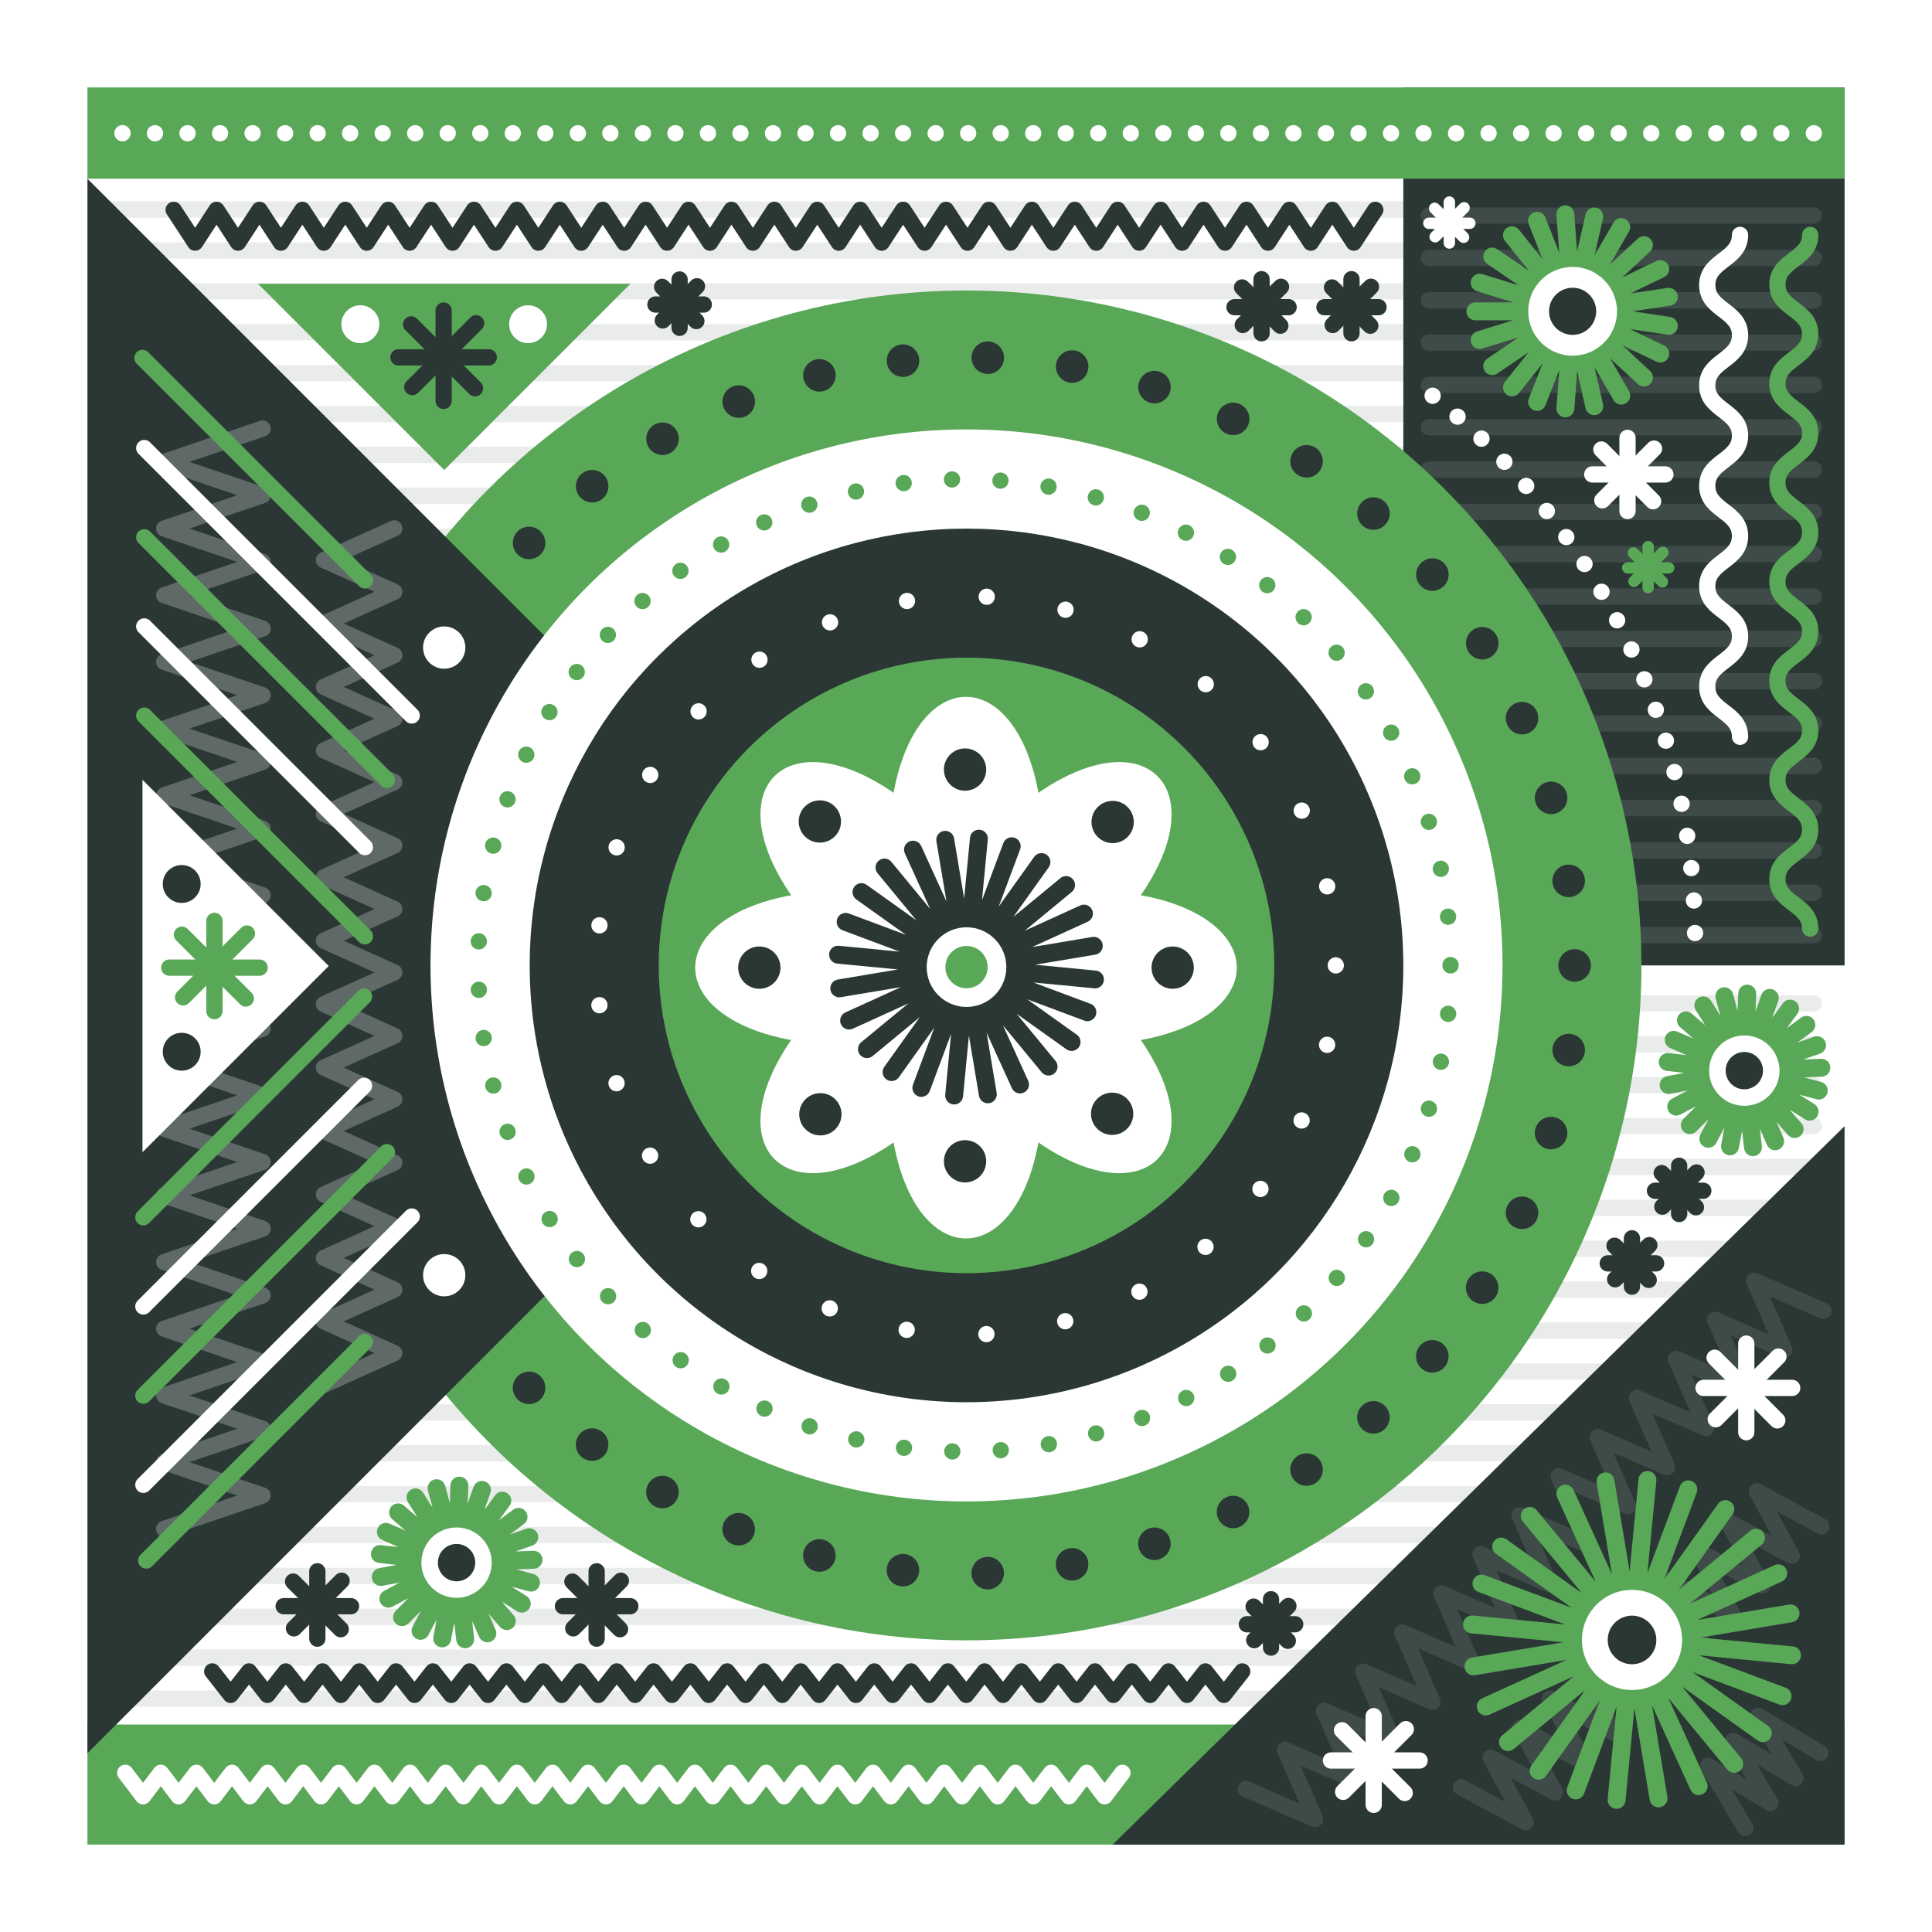 <?xml version="1.0" encoding="UTF-8"?>
<svg id="b" data-name="Layer 2" xmlns="http://www.w3.org/2000/svg" viewBox="0 0 1187.97 1187.97">
  <defs>
    <style>
      .d, .e, .f, .g, .h, .i, .j, .k, .l, .m {
        fill: none;
        stroke-linecap: round;
        stroke-linejoin: round;
      }

      .d, .e, .f, .i, .j, .l, .m {
        stroke-width: 10px;
      }

      .d, .g, .m {
        stroke: #59a857;
      }

      .e {
        stroke-dasharray: 0 49.2;
      }

      .e, .f, .j, .k, .l {
        stroke: #fff;
      }

      .f, .n {
        opacity: .1;
      }

      .g, .k {
        stroke-width: 7px;
      }

      .h {
        stroke-dasharray: 0 52.21;
        stroke-width: 20px;
      }

      .h, .i {
        stroke: #2a3734;
      }

      .o {
        fill: #fff;
      }

      .j {
        stroke-dasharray: 0 20;
      }

      .p {
        opacity: .25;
      }

      .q {
        fill: #59a857;
      }

      .r {
        fill: #2a3734;
      }

      .m {
        stroke-dasharray: 0 29.81;
      }
    </style>
  </defs>
  <g id="c" data-name="Layer 1">
    <g>
      <rect class="o" width="1187.97" height="1187.97"/>
      <g>
        <g class="n">
          <line class="i" x1="1115.31" y1="617" x2="64.47" y2="617"/>
          <line class="i" x1="1115.31" y1="642.14" x2="64.47" y2="642.14"/>
          <line class="i" x1="1115.31" y1="667.29" x2="64.47" y2="667.29"/>
          <line class="i" x1="1115.31" y1="692.43" x2="64.47" y2="692.43"/>
          <line class="i" x1="1115.31" y1="717.57" x2="64.47" y2="717.57"/>
          <line class="i" x1="1115.31" y1="742.72" x2="64.47" y2="742.72"/>
          <line class="i" x1="1115.31" y1="767.86" x2="64.47" y2="767.86"/>
          <line class="i" x1="1115.31" y1="793.01" x2="64.47" y2="793.01"/>
          <line class="i" x1="1115.31" y1="818.15" x2="64.47" y2="818.15"/>
          <line class="i" x1="1115.31" y1="843.29" x2="64.47" y2="843.29"/>
          <line class="i" x1="1115.31" y1="868.44" x2="64.47" y2="868.44"/>
          <line class="i" x1="1115.31" y1="893.58" x2="64.47" y2="893.58"/>
          <line class="i" x1="1115.31" y1="918.73" x2="64.47" y2="918.73"/>
          <line class="i" x1="1115.31" y1="943.87" x2="64.47" y2="943.87"/>
          <line class="i" x1="1115.31" y1="969.01" x2="64.47" y2="969.01"/>
          <line class="i" x1="1115.31" y1="994.16" x2="64.47" y2="994.16"/>
          <line class="i" x1="1115.31" y1="1019.3" x2="64.47" y2="1019.3"/>
          <line class="i" x1="1115.31" y1="1044.45" x2="64.47" y2="1044.45"/>
        </g>
        <g class="n">
          <line class="i" x1="1115.31" y1="78.58" x2="64.47" y2="78.58"/>
          <line class="i" x1="1115.31" y1="103.73" x2="64.47" y2="103.73"/>
          <line class="i" x1="1115.31" y1="128.87" x2="64.47" y2="128.87"/>
          <line class="i" x1="1115.31" y1="154.01" x2="64.47" y2="154.01"/>
          <line class="i" x1="1115.31" y1="179.16" x2="64.47" y2="179.16"/>
          <line class="i" x1="1115.31" y1="204.3" x2="64.47" y2="204.3"/>
          <line class="i" x1="1115.31" y1="229.45" x2="64.47" y2="229.45"/>
          <line class="i" x1="1115.31" y1="254.59" x2="64.47" y2="254.59"/>
          <line class="i" x1="1115.31" y1="279.73" x2="64.47" y2="279.73"/>
          <line class="i" x1="1115.31" y1="304.88" x2="64.47" y2="304.88"/>
          <line class="i" x1="1115.31" y1="330.02" x2="64.47" y2="330.02"/>
          <line class="i" x1="1115.31" y1="355.17" x2="64.47" y2="355.17"/>
          <line class="i" x1="1115.31" y1="380.31" x2="64.47" y2="380.31"/>
          <line class="i" x1="1115.31" y1="405.45" x2="64.47" y2="405.45"/>
          <line class="i" x1="1115.31" y1="430.6" x2="64.47" y2="430.6"/>
          <line class="i" x1="1115.31" y1="455.74" x2="64.47" y2="455.74"/>
          <line class="i" x1="1115.31" y1="480.89" x2="64.47" y2="480.89"/>
          <line class="i" x1="1115.31" y1="506.03" x2="64.47" y2="506.03"/>
        </g>
        <rect class="r" x="728.62" y="188.03" width="539.87" height="271.32" transform="translate(1322.25 -674.86) rotate(90)"/>
        <g>
          <line class="f" x1="1115.31" y1="132.58" x2="878.6" y2="132.58"/>
          <line class="f" x1="1115.31" y1="158.61" x2="878.6" y2="158.61"/>
          <line class="f" x1="1115.31" y1="184.63" x2="878.6" y2="184.63"/>
          <line class="f" x1="1115.31" y1="210.66" x2="878.6" y2="210.66"/>
          <line class="f" x1="1115.31" y1="236.68" x2="878.6" y2="236.68"/>
          <line class="f" x1="1115.31" y1="262.71" x2="878.6" y2="262.71"/>
          <line class="f" x1="1115.31" y1="288.73" x2="878.6" y2="288.73"/>
          <line class="f" x1="1115.31" y1="314.76" x2="878.6" y2="314.76"/>
          <line class="f" x1="1115.31" y1="340.78" x2="878.6" y2="340.78"/>
          <line class="f" x1="1115.31" y1="366.81" x2="878.6" y2="366.81"/>
          <line class="f" x1="1115.31" y1="392.83" x2="878.6" y2="392.83"/>
          <line class="f" x1="1115.31" y1="418.85" x2="878.6" y2="418.85"/>
          <line class="f" x1="1115.31" y1="444.88" x2="878.6" y2="444.88"/>
          <line class="f" x1="1115.31" y1="470.9" x2="878.6" y2="470.9"/>
          <line class="f" x1="1115.31" y1="496.93" x2="878.6" y2="496.93"/>
          <line class="f" x1="1115.31" y1="522.95" x2="878.6" y2="522.95"/>
          <line class="f" x1="1115.31" y1="548.98" x2="878.6" y2="548.98"/>
          <line class="f" x1="1115.31" y1="575" x2="878.6" y2="575"/>
        </g>
        <rect class="q" x="565.92" y="-458.4" width="56.13" height="1080.45" transform="translate(675.81 -512.16) rotate(90)"/>
        <rect class="q" x="557.08" y="557.08" width="73.82" height="1080.45" transform="translate(1691.29 503.32) rotate(90)"/>
        <circle class="q" cx="594.3" cy="593.63" r="415"/>
        <circle class="h" cx="594.3" cy="593.63" r="373.92"/>
        <polygon class="r" points="53.76 1078.08 53.76 109.89 537.86 593.99 53.76 1078.08"/>
        <g class="p">
          <polyline class="l" points="161.45 263.51 100.97 284.01 161.45 304.51 100.97 325 161.45 345.5 100.97 366 161.45 386.5 100.97 407 161.45 427.5 100.97 448 161.45 468.5 100.97 489 161.45 509.5 100.97 530 161.45 550.5 100.97 571 161.45 591.5 100.97 612.01 161.45 632.51 100.97 653.01 161.45 673.51 100.97 694.02 161.45 714.51 100.97 735.02 161.45 755.52 100.97 776.02 161.45 796.52 100.97 817.03 161.45 837.53 100.97 858.04 161.45 878.54 100.97 899.05 161.45 919.56 100.97 940.07"/>
        </g>
        <g class="p">
          <polyline class="l" points="242.42 324.9 199.22 344.4 242.42 363.9 199.22 383.4 242.42 402.9 199.22 422.4 242.42 441.91 199.22 461.41 242.42 480.91 199.22 500.42 242.42 519.92 199.22 539.42 242.42 558.93 199.22 578.43 242.42 597.94 199.22 617.44 242.42 636.94 199.22 656.45 242.42 675.95 199.22 695.45 242.42 714.96 199.22 734.46 242.42 753.97 199.22 773.48 242.42 792.99 199.22 812.5 242.42 832.01 199.22 851.52"/>
        </g>
        <polyline class="i" points="106.78 129.03 119.97 149.19 133.16 129.03 146.35 149.19 159.54 129.03 172.73 149.19 185.92 129.03 199.11 149.19 212.3 129.03 225.49 149.19 238.68 129.03 251.87 149.19 265.06 129.03 278.26 149.19 291.45 129.03 304.64 149.19 317.83 129.03 331.02 149.19 344.22 129.03 357.41 149.19 370.6 129.03 383.79 149.19 396.99 129.03 410.18 149.19 423.37 129.03 436.57 149.19 449.76 129.03 462.96 149.19 476.15 129.03 489.34 149.19 502.54 129.03 515.73 149.19 528.93 129.03 542.12 149.19 555.32 129.03 568.51 149.19 581.71 129.03 594.9 149.19 608.1 129.03 621.29 149.19 634.49 129.03 647.68 149.19 660.87 129.03 674.07 149.19 687.26 129.03 700.46 149.19 713.66 129.03 726.85 149.19 740.05 129.03 753.25 149.19 766.45 129.03 779.64 149.19 792.84 129.03 806.04 149.19 819.24 129.03 832.44 149.19 845.65 129.03"/>
        <polyline class="i" points="130.51 1027.75 141.81 1042.15 153.11 1027.75 164.42 1042.15 175.72 1027.75 187.03 1042.15 198.34 1027.75 209.64 1042.15 220.95 1027.75 232.26 1042.15 243.56 1027.75 254.87 1042.15 266.17 1027.75 277.48 1042.15 288.79 1027.75 300.1 1042.15 311.4 1027.75 322.71 1042.15 334.02 1027.75 345.33 1042.15 356.64 1027.75 367.94 1042.15 379.25 1027.75 390.56 1042.15 401.87 1027.75 413.18 1042.15 424.49 1027.75 435.8 1042.15 447.1 1027.75 458.42 1042.15 469.72 1027.75 481.03 1042.15 492.34 1027.75 503.65 1042.15 514.96 1027.75 526.27 1042.15 537.58 1027.75 548.89 1042.15 560.2 1027.75 571.51 1042.15 582.82 1027.75 594.12 1042.15 605.43 1027.75 616.75 1042.15 628.06 1027.75 639.37 1042.15 650.68 1027.75 661.99 1042.15 673.3 1027.75 684.62 1042.15 695.93 1027.75 707.24 1042.15 718.55 1027.75 729.87 1042.15 741.18 1027.75 752.5 1042.15 763.82 1027.75"/>
        <polyline class="l" points="77 1090.1 87.95 1104.5 98.89 1090.1 109.83 1104.5 120.78 1090.1 131.73 1104.5 142.68 1090.1 153.62 1104.5 164.57 1090.1 175.52 1104.5 186.46 1090.1 197.41 1104.5 208.35 1090.1 219.3 1104.5 230.25 1090.1 241.2 1104.5 252.14 1090.1 263.09 1104.5 274.04 1090.1 284.99 1104.5 295.94 1090.1 306.88 1104.5 317.83 1090.1 328.78 1104.5 339.73 1090.1 350.68 1104.5 361.63 1090.1 372.58 1104.5 383.53 1090.1 394.48 1104.5 405.43 1090.1 416.38 1104.5 427.33 1090.1 438.28 1104.5 449.23 1090.1 460.18 1104.5 471.13 1090.1 482.07 1104.5 493.02 1090.1 503.97 1104.5 514.92 1090.1 525.87 1104.5 536.82 1090.1 547.77 1104.5 558.72 1090.1 569.67 1104.5 580.62 1090.1 591.57 1104.5 602.53 1090.1 613.48 1104.5 624.43 1090.1 635.38 1104.5 646.33 1090.1 657.29 1104.5 668.24 1090.1 679.2 1104.5 690.16 1090.1"/>
        <circle class="o" cx="594.3" cy="593.63" r="329.59"/>
        <polygon class="q" points="273.14 289.01 158.63 174.49 387.66 174.49 273.14 289.01"/>
        <circle class="r" cx="594.3" cy="593.63" r="268.59"/>
        <circle class="m" cx="592.99" cy="593.63" r="298.93"/>
        <line class="d" x1="224.39" y1="825.09" x2="89.92" y2="959.56"/>
        <line class="d" x1="87.6" y1="220.07" x2="224.39" y2="356.86"/>
        <circle class="o" cx="273.14" cy="398.19" r="13"/>
        <circle class="o" cx="273.14" cy="784.11" r="13"/>
        <g>
          <g>
            <line class="i" x1="272.79" y1="190.97" x2="272.79" y2="246.5"/>
            <line class="i" x1="245.02" y1="219.74" x2="300.55" y2="219.74"/>
          </g>
          <g>
            <line class="i" x1="292.77" y1="198.75" x2="253.51" y2="238.02"/>
            <line class="i" x1="252.8" y1="199.46" x2="292.07" y2="238.73"/>
          </g>
        </g>
        <line class="l" x1="253.17" y1="439.96" x2="88.7" y2="275.5"/>
        <line class="d" x1="237.91" y1="479.55" x2="88.7" y2="330.35"/>
        <line class="l" x1="224.39" y1="520.88" x2="88.7" y2="385.19"/>
        <line class="d" x1="224.39" y1="575.73" x2="88.7" y2="440.04"/>
        <line class="l" x1="253.17" y1="748.01" x2="88.15" y2="913.02"/>
        <line class="d" x1="237.91" y1="708.42" x2="88.15" y2="858.18"/>
        <line class="l" x1="223.84" y1="667.64" x2="88.15" y2="803.33"/>
        <line class="d" x1="223.84" y1="612.79" x2="88.15" y2="748.49"/>
        <polygon class="o" points="202.12 593.99 87.6 708.5 87.6 479.47 202.12 593.99"/>
        <g>
          <g>
            <line class="d" x1="131.86" y1="566.22" x2="131.86" y2="621.75"/>
            <line class="d" x1="104.09" y1="594.99" x2="159.63" y2="594.99"/>
          </g>
          <g>
            <line class="d" x1="151.85" y1="574" x2="112.58" y2="613.27"/>
            <line class="d" x1="111.87" y1="574.71" x2="151.14" y2="613.97"/>
          </g>
        </g>
        <circle class="q" cx="594.3" cy="593.63" r="189.25"/>
        <circle class="e" cx="594.3" cy="593.63" r="227.06"/>
        <g>
          <path class="o" d="M660.07,594.99c122,103.88,37.79,188.09-66.08,66.08-103.88,122-188.09,37.79-66.08-66.08-122-103.88-37.79-188.09,66.08-66.08,103.88-122,188.09-37.79,66.08,66.08Z"/>
          <path class="o" d="M640.72,641.72c12.82,159.72-106.27,159.72-93.46,0-159.72,12.82-159.72-106.27,0-93.46-12.82-159.72,106.27-159.72,93.46,0,159.72-12.82,159.72,106.27,0,93.46Z"/>
        </g>
        <g>
          <path class="r" d="M673.29,607.79c2.8,0,5.2-2.13,5.48-4.98.29-3.03-1.93-5.72-4.95-6.01l-37.35-3.6,37.01-6.19c3-.5,5.02-3.34,4.52-6.34-.5-3-3.33-5.02-6.34-4.52l-37,6.19,34.14-15.56c2.77-1.26,3.99-4.53,2.73-7.3-1.26-2.77-4.53-3.99-7.3-2.73l-34.14,15.56,28.95-23.86c2.35-1.94,2.68-5.41.75-7.75-1.94-2.35-5.4-2.68-7.75-.75l-28.95,23.86,21.79-30.54c1.77-2.48,1.19-5.92-1.29-7.68-2.48-1.77-5.92-1.19-7.68,1.28l-21.79,30.54,13.14-35.14c1.06-2.85-.38-6.02-3.23-7.09-2.85-1.06-6.02.38-7.09,3.23l-13.14,35.14,3.6-37.35c.29-3.03-1.93-5.72-4.95-6.01-3.03-.29-5.72,1.93-6.01,4.95l-3.6,37.35-6.19-37.01c-.5-3-3.33-5.02-6.34-4.52-3,.5-5.02,3.34-4.52,6.34l6.19,37-15.56-34.14c-1.26-2.77-4.53-3.99-7.3-2.73-2.77,1.26-3.99,4.53-2.73,7.3l15.56,34.14-23.86-28.95c-1.94-2.35-5.41-2.68-7.75-.75-2.35,1.94-2.68,5.41-.75,7.75l23.87,28.95-30.55-21.79c-2.48-1.77-5.92-1.19-7.68,1.28-1.77,2.48-1.19,5.92,1.29,7.68l30.55,21.79-35.15-13.14c-2.85-1.06-6.02.38-7.09,3.23-1.06,2.85.38,6.02,3.23,7.09l35.14,13.14-37.35-3.6c-3.05-.29-5.72,1.93-6.01,4.95-.29,3.03,1.93,5.72,4.95,6.01l37.35,3.6-37,6.19c-3,.5-5.02,3.34-4.52,6.34.45,2.69,2.78,4.6,5.43,4.6.3,0,.61-.03.92-.08l37-6.19-34.14,15.56c-2.77,1.26-3.99,4.53-2.73,7.3.92,2.03,2.92,3.22,5.01,3.22.76,0,1.54-.16,2.28-.5l34.14-15.56-28.95,23.86c-2.35,1.94-2.68,5.41-.75,7.75,1.09,1.32,2.66,2,4.25,2,1.23,0,2.47-.41,3.5-1.26l28.95-23.87-21.79,30.55c-1.77,2.48-1.19,5.92,1.29,7.68.97.69,2.09,1.02,3.19,1.02,1.72,0,3.41-.8,4.49-2.31l21.79-30.54-13.14,35.14c-1.06,2.85.38,6.02,3.23,7.09.64.24,1.29.35,1.93.35,2.23,0,4.33-1.37,5.16-3.58l13.14-35.14-3.6,37.35c-.29,3.03,1.93,5.72,4.95,6.01.18.02.36.03.53.03,2.8,0,5.2-2.13,5.48-4.98l3.6-37.35,6.19,37.01c.45,2.69,2.78,4.6,5.43,4.6.3,0,.61-.03.92-.08,3-.5,5.02-3.34,4.52-6.34l-6.19-37,15.56,34.14c.92,2.03,2.92,3.22,5.01,3.22.76,0,1.54-.16,2.28-.5,2.77-1.26,3.99-4.53,2.73-7.3l-15.56-34.14,23.86,28.95c1.09,1.32,2.66,2,4.25,2,1.23,0,2.47-.41,3.5-1.26,2.35-1.94,2.68-5.41.75-7.75l-23.87-28.95,30.55,21.79c.97.69,2.09,1.02,3.19,1.02,1.72,0,3.41-.8,4.49-2.31,1.77-2.48,1.19-5.92-1.29-7.68l-30.55-21.79,35.15,13.14c.64.24,1.29.35,1.93.35,2.23,0,4.33-1.37,5.16-3.58,1.06-2.85-.38-6.02-3.23-7.09l-35.14-13.14,37.35,3.6c.18.02.36.03.53.03ZM594.38,594.84s-.01,0-.02.01c0,0-.02,0-.02,0,0,0-.02,0-.03,0,0,0-.02,0-.02,0,0,0-.02,0-.03,0,0,0-.01,0-.02-.01,0,0-.01,0-.02,0,0,0-.01-.01-.02-.02,0,0-.02,0-.02-.01,0,0,0-.01-.01-.02,0,0-.01-.01-.02-.02,0,0,0-.01,0-.02,0,0,0-.01-.01-.02,0,0,0-.02,0-.03,0,0,0-.02,0-.03,0,0,0-.01,0-.02,0,0,0-.02,0-.02,0,0,0-.02.01-.02,0,0,0-.01,0-.02,0,0,.01-.01.02-.02,0,0,0-.01.01-.02,0,0,.01,0,.02-.01,0,0,0-.01.02-.02,0,0,.02,0,.02,0,0,0,.01,0,.02-.01,0,0,.02,0,.03,0,0,0,.02,0,.03,0,0,0,.01,0,.02,0,0,0,.02,0,.03,0,0,0,.01,0,.02,0,0,0,.02,0,.02,0,0,0,.01.01.02.02,0,0,.02,0,.02.01,0,0,0,.01.01.02,0,0,.01.01.02.02,0,0,0,.01,0,.02,0,0,0,.01.01.02,0,0,0,.02,0,.02,0,0,0,.02,0,.03,0,0,0,.01,0,.02,0,0,0,.02,0,.02,0,0,0,.01-.01.02s0,.02,0,.02c0,0-.01.01-.02.02,0,0,0,.01-.01.02,0,0-.02,0-.02.02,0,0-.01.01-.02.02,0,0-.01,0-.02,0Z"/>
          <circle class="o" cx="594.3" cy="594.67" r="24.49"/>
          <circle class="q" cx="594.3" cy="594.67" r="13"/>
        </g>
        <circle class="r" cx="593.41" cy="473.2" r="13"/>
        <circle class="r" cx="593.41" cy="714.07" r="13"/>
        <circle class="r" cx="466.9" cy="594.99" r="13"/>
        <circle class="r" cx="721.07" cy="594.99" r="13"/>
        <circle class="r" cx="504.44" cy="685.16" r="13"/>
        <circle class="r" cx="684.16" cy="505.44" r="13"/>
        <circle class="r" cx="683.85" cy="684.85" r="13"/>
        <circle class="r" cx="504.12" cy="505.12" r="13"/>
        <g>
          <g>
            <line class="l" x1="1017.04" y1="275.83" x2="985.24" y2="307.63"/>
            <line class="l" x1="984.67" y1="276.41" x2="1016.47" y2="308.21"/>
          </g>
          <g>
            <line class="l" x1="1024.04" y1="291.73" x2="979.06" y2="291.73"/>
            <line class="l" x1="1000.74" y1="269.25" x2="1000.74" y2="314.22"/>
          </g>
        </g>
        <polygon class="r" points="1134.21 1134.21 684.16 1134.21 1134.21 692.47 1134.21 1134.21"/>
        <g class="n">
          <polyline class="l" points="1121.2 806.03 1078.63 787.51 1097.16 830.07 1054.59 811.54 1073.12 854.11 1030.55 835.58 1049.08 878.15 1006.51 859.62 1025.04 902.19 982.47 883.66 1001 926.23 958.44 907.7 976.97 950.26 934.4 931.73 952.93 974.3 910.36 955.78 928.89 998.34 886.32 979.82 904.84 1022.39 862.28 1003.86 880.8 1046.43 838.23 1027.91 856.76 1070.47 814.19 1051.95 832.71 1094.52 790.14 1075.99 808.66 1118.57 766.08 1100.06"/>
        </g>
        <g class="n">
          <polyline class="l" points="1119.9 938.49 1080.26 917.04 1101.72 956.68 1062.08 935.22 1083.54 974.86 1043.9 953.41 1065.35 993.04 1025.71 971.59 1047.16 1011.23 1007.52 989.78 1028.98 1029.42 989.33 1007.97 1010.78 1047.61 971.14 1026.16 992.6 1065.8 952.95 1044.35 974.41 1083.99 934.76 1062.54 956.21 1102.19 916.57 1080.74 938.01 1120.39 898.36 1098.94"/>
        </g>
        <g class="n">
          <polyline class="l" points="1119.36 1077.87 1081.13 1055.01 1103.99 1093.25 1065.75 1070.39 1088.6 1108.63 1050.36 1085.78 1073.21 1124.02"/>
        </g>
        <path class="q" d="M1102.43,1012.38l-56.75-5.47,56.23-9.41c3-.5,5.02-3.34,4.52-6.34-.5-3-3.33-5.02-6.34-4.52l-56.23,9.41,51.88-23.64c2.77-1.26,3.99-4.53,2.73-7.3-1.26-2.77-4.53-3.99-7.3-2.73l-51.88,23.64,43.99-36.26c2.35-1.94,2.68-5.41.75-7.75-1.94-2.35-5.41-2.68-7.75-.75l-43.99,36.26,33.11-46.41c1.77-2.48,1.19-5.92-1.29-7.68-2.48-1.77-5.92-1.19-7.68,1.28l-33.11,46.41,19.97-53.4c1.06-2.85-.38-6.02-3.23-7.09-2.85-1.07-6.02.38-7.09,3.23l-19.97,53.4,5.47-56.75c.29-3.03-1.93-5.72-4.95-6.01-3.04-.29-5.72,1.93-6.01,4.95l-5.47,56.75-9.41-56.23c-.5-3-3.33-5.02-6.34-4.52-3,.5-5.02,3.34-4.52,6.34l9.41,56.23-23.64-51.88c-1.26-2.77-4.53-3.99-7.3-2.73-2.77,1.26-3.99,4.53-2.73,7.3l23.64,51.87-36.26-43.99c-1.94-2.35-5.4-2.68-7.75-.75-2.35,1.93-2.68,5.41-.75,7.75l36.26,43.99-46.41-33.11c-2.48-1.77-5.92-1.19-7.68,1.28-1.77,2.48-1.19,5.92,1.29,7.68l46.42,33.11-53.41-19.97c-2.85-1.07-6.02.38-7.09,3.23-1.06,2.85.38,6.02,3.23,7.09l53.39,19.96-56.74-5.47c-3.04-.29-5.72,1.93-6.01,4.95-.29,3.03,1.93,5.72,4.95,6.01l56.75,5.47-56.23,9.41c-3,.5-5.02,3.34-4.52,6.34.45,2.69,2.78,4.6,5.43,4.6.3,0,.61-.03.92-.08l56.23-9.41-51.88,23.64c-2.77,1.26-3.99,4.53-2.73,7.3.92,2.03,2.92,3.23,5.01,3.23.76,0,1.54-.16,2.28-.5l51.88-23.64-43.99,36.26c-2.35,1.94-2.68,5.41-.75,7.75,1.09,1.32,2.66,2,4.25,2,1.23,0,2.47-.41,3.5-1.26l43.99-36.26-33.11,46.41c-1.77,2.48-1.19,5.92,1.29,7.68.97.69,2.09,1.02,3.19,1.02,1.72,0,3.41-.8,4.49-2.31l33.11-46.41-19.97,53.4c-1.06,2.85.38,6.02,3.23,7.09.64.24,1.29.35,1.93.35,2.23,0,4.33-1.37,5.16-3.58l19.97-53.4-5.47,56.75c-.29,3.03,1.93,5.72,4.95,6.01.18.02.36.03.53.03,2.8,0,5.2-2.13,5.48-4.98l5.47-56.75,9.41,56.23c.45,2.69,2.78,4.6,5.43,4.6.3,0,.61-.03.92-.08,3-.5,5.02-3.34,4.52-6.34l-9.41-56.23,23.64,51.88c.92,2.03,2.92,3.23,5.01,3.23.76,0,1.54-.16,2.28-.5,2.77-1.26,3.99-4.53,2.73-7.3l-23.64-51.87,36.26,43.99c1.09,1.32,2.66,2,4.25,2,1.23,0,2.47-.41,3.5-1.26,2.35-1.94,2.68-5.41.75-7.75l-36.26-43.99,46.41,33.11c.97.69,2.09,1.02,3.19,1.02,1.72,0,3.41-.8,4.49-2.31,1.77-2.48,1.19-5.92-1.29-7.68l-46.42-33.11,53.4,19.97c.64.24,1.29.35,1.93.35,2.23,0,4.33-1.37,5.16-3.58,1.06-2.85-.38-6.02-3.23-7.09l-53.4-19.97,56.74,5.47c.18.02.36.03.53.03,2.8,0,5.2-2.13,5.48-4.98.29-3.03-1.93-5.72-4.95-6.01ZM1003.36,1009.96c-.07,0-.14,0-.21,0-.07-.03-.12-.07-.19-.09-.07-.03-.14-.03-.21-.05-.06-.04-.1-.1-.16-.14-.06-.04-.12-.07-.18-.1-.04-.06-.07-.12-.12-.18-.05-.06-.1-.1-.15-.15-.03-.07-.04-.14-.07-.2-.03-.07-.07-.12-.11-.18,0-.07,0-.14-.01-.21-.01-.07-.04-.13-.06-.2,0-.07.03-.14.04-.21,0-.07,0-.13,0-.2.03-.07.07-.13.09-.2.02-.06.03-.12.05-.19.05-.06.1-.12.15-.18.04-.06.06-.12.1-.18.06-.04.12-.08.18-.12.05-.04.08-.09.13-.13.07-.03.15-.05.22-.09.06-.03.11-.07.18-.1.07,0,.15,0,.22-.02.07-.01.14-.04.21-.06.07,0,.13.03.21.04.08,0,.16,0,.24.01.06.02.11.06.17.08.07.03.14.03.21.06.06.04.1.1.16.14.06.04.13.07.19.11.04.05.07.11.11.17.05.06.11.11.16.17.02.06.03.12.06.18.03.07.07.13.11.2,0,.07,0,.13.01.2.01.07.04.14.06.21,0,.07-.03.13-.04.2,0,.07,0,.14,0,.21-.03.07-.07.12-.09.19-.03.07-.03.14-.05.2-.04.06-.1.1-.14.16-.04.06-.07.12-.11.18-.06.04-.12.07-.18.12s-.1.1-.15.15c-.07.03-.13.04-.2.07-.07.03-.12.07-.18.11-.07,0-.14,0-.21.01-.07.01-.13.04-.21.06-.07,0-.13-.03-.21-.04Z"/>
        <g>
          <g>
            <line class="l" x1="1093.53" y1="834.14" x2="1054.99" y2="872.68"/>
            <line class="l" x1="1054.3" y1="834.84" x2="1092.84" y2="873.38"/>
          </g>
          <g>
            <line class="l" x1="1102" y1="853.41" x2="1047.5" y2="853.41"/>
            <line class="l" x1="1073.77" y1="826.16" x2="1073.77" y2="880.66"/>
          </g>
        </g>
        <g>
          <g>
            <line class="l" x1="864.43" y1="1063.25" x2="825.89" y2="1101.79"/>
            <line class="l" x1="825.19" y1="1063.94" x2="863.73" y2="1102.48"/>
          </g>
          <g>
            <line class="l" x1="872.9" y1="1082.52" x2="818.4" y2="1082.52"/>
            <line class="l" x1="844.67" y1="1055.26" x2="844.67" y2="1109.77"/>
          </g>
        </g>
        <g>
          <g>
            <line class="i" x1="366.87" y1="966.17" x2="366.87" y2="1007.59"/>
            <line class="i" x1="346.16" y1="987.63" x2="387.58" y2="987.63"/>
          </g>
          <g>
            <line class="i" x1="381.78" y1="971.97" x2="352.49" y2="1001.26"/>
            <line class="i" x1="351.96" y1="972.5" x2="381.25" y2="1001.79"/>
          </g>
        </g>
        <g>
          <g>
            <line class="i" x1="781.54" y1="983.35" x2="781.54" y2="1013.08"/>
            <line class="i" x1="766.68" y1="998.75" x2="796.41" y2="998.75"/>
          </g>
          <g>
            <line class="i" x1="792.24" y1="987.51" x2="771.22" y2="1008.53"/>
            <line class="i" x1="770.84" y1="987.89" x2="791.87" y2="1008.91"/>
          </g>
        </g>
        <g>
          <g>
            <line class="i" x1="417.87" y1="171.85" x2="417.87" y2="201.58"/>
            <line class="i" x1="403.01" y1="187.25" x2="432.74" y2="187.25"/>
          </g>
          <g>
            <line class="i" x1="428.57" y1="176.01" x2="407.55" y2="197.03"/>
            <line class="i" x1="407.17" y1="176.39" x2="428.19" y2="197.41"/>
          </g>
        </g>
        <g>
          <g>
            <line class="i" x1="1003.46" y1="761.43" x2="1003.46" y2="791.16"/>
            <line class="i" x1="988.59" y1="776.83" x2="1018.32" y2="776.83"/>
          </g>
          <g>
            <line class="i" x1="1014.16" y1="765.6" x2="993.14" y2="786.62"/>
            <line class="i" x1="992.76" y1="765.98" x2="1013.78" y2="787"/>
          </g>
        </g>
        <g>
          <g>
            <line class="i" x1="1032.49" y1="716.78" x2="1032.49" y2="746.5"/>
            <line class="i" x1="1017.62" y1="732.18" x2="1047.35" y2="732.18"/>
          </g>
          <g>
            <line class="i" x1="1043.19" y1="720.94" x2="1022.17" y2="741.96"/>
            <line class="i" x1="1021.79" y1="721.32" x2="1042.81" y2="742.34"/>
          </g>
        </g>
        <g>
          <g>
            <line class="i" x1="775.72" y1="171.66" x2="775.72" y2="204.93"/>
            <line class="i" x1="759.08" y1="188.89" x2="792.35" y2="188.89"/>
          </g>
          <g>
            <line class="i" x1="787.69" y1="176.32" x2="764.17" y2="199.84"/>
            <line class="i" x1="763.75" y1="176.74" x2="787.27" y2="200.27"/>
          </g>
        </g>
        <g>
          <g>
            <line class="i" x1="831.01" y1="171.66" x2="831.01" y2="204.93"/>
            <line class="i" x1="814.38" y1="188.89" x2="847.65" y2="188.89"/>
          </g>
          <g>
            <line class="i" x1="842.99" y1="176.32" x2="819.46" y2="199.84"/>
            <line class="i" x1="819.04" y1="176.74" x2="842.57" y2="200.27"/>
          </g>
        </g>
        <g>
          <g>
            <line class="i" x1="195.13" y1="966.17" x2="195.13" y2="1007.59"/>
            <line class="i" x1="174.42" y1="987.63" x2="215.84" y2="987.63"/>
          </g>
          <g>
            <line class="i" x1="210.04" y1="971.97" x2="180.75" y2="1001.26"/>
            <line class="i" x1="180.22" y1="972.5" x2="209.51" y2="1001.79"/>
          </g>
        </g>
        <circle class="r" cx="111.73" cy="646.7" r="11.65"/>
        <circle class="r" cx="111.73" cy="543.55" r="11.65"/>
        <circle class="o" cx="1003.51" cy="1008.39" r="30.79"/>
        <circle class="r" cx="1003.51" cy="1008.39" r="14.95"/>
        <g>
          <path class="q" d="M333.59,958.87c-.11-3.04-2.67-5.43-5.71-5.3l-10.86.41,10.25-3.59c2.87-1,4.38-4.15,3.38-7.02-1-2.87-4.15-4.38-7.02-3.38l-10.25,3.59,8.74-6.45c2.45-1.81,2.97-5.25,1.16-7.7-1.81-2.45-5.26-2.97-7.7-1.16l-8.74,6.45,6.45-8.74c1.81-2.45,1.29-5.9-1.16-7.7-2.45-1.81-5.9-1.29-7.7,1.16l-6.45,8.74,3.59-10.25c1-2.87-.51-6.01-3.38-7.02-2.87-1.01-6.01.51-7.02,3.38l-3.59,10.25.41-10.85c.11-3.04-2.26-5.6-5.3-5.71-3.05-.13-5.6,2.26-5.71,5.3l-.41,10.86-2.81-10.49c-.79-2.94-3.8-4.68-6.75-3.89-2.94.79-4.68,3.81-3.89,6.74l2.81,10.49-5.78-9.19c-1.62-2.58-5.02-3.35-7.59-1.73-2.58,1.62-3.35,5.02-1.73,7.59l5.78,9.19-8.23-7.08c-2.31-1.98-5.78-1.72-7.77.58-1.98,2.31-1.72,5.78.58,7.77l8.24,7.09-9.96-4.35c-2.79-1.22-6.03.06-7.25,2.85-1.22,2.79.06,6.03,2.85,7.25l9.95,4.34-10.79-1.22c-3.03-.35-5.75,1.83-6.09,4.86-.34,3.02,1.83,5.75,4.86,6.09l10.79,1.22-10.67,2.02c-2.99.57-4.95,3.45-4.39,6.44.5,2.64,2.81,4.48,5.41,4.48.34,0,.68-.03,1.03-.1l10.67-2.02-9.6,5.08c-2.69,1.42-3.72,4.75-2.3,7.44.99,1.87,2.9,2.93,4.87,2.93.87,0,1.75-.21,2.57-.64l9.61-5.08-7.68,7.68c-2.15,2.15-2.15,5.64,0,7.79,1.07,1.08,2.48,1.61,3.89,1.61s2.82-.54,3.89-1.61l7.68-7.68-5.07,9.6c-1.42,2.69-.39,6.02,2.3,7.44.82.43,1.7.64,2.57.64,1.98,0,3.89-1.07,4.87-2.93l5.07-9.6-2.02,10.67c-.56,2.99,1.4,5.87,4.39,6.44.35.07.69.1,1.03.1,2.59,0,4.9-1.84,5.41-4.48l2.02-10.67,1.22,10.79c.32,2.81,2.7,4.89,5.47,4.89.21,0,.41-.01.62-.03,3.02-.34,5.2-3.07,4.86-6.09l-1.22-10.8,4.34,9.96c.9,2.07,2.93,3.31,5.05,3.31.73,0,1.48-.15,2.2-.46,2.79-1.22,4.06-4.46,2.85-7.25l-4.34-9.95,7.08,8.23c1.09,1.27,2.63,1.91,4.18,1.91,1.27,0,2.55-.44,3.59-1.33,2.31-1.98,2.57-5.46.58-7.77l-7.09-8.24,9.2,5.78c.91.57,1.92.84,2.92.84,1.83,0,3.62-.91,4.67-2.58,1.62-2.58.84-5.98-1.73-7.59l-9.2-5.78,10.49,2.81c.48.13.96.19,1.43.19,2.43,0,4.66-1.62,5.32-4.08.79-2.94-.96-5.96-3.89-6.74l-10.49-2.81,10.85-.41c3.04-.11,5.41-2.67,5.3-5.71Z"/>
          <circle class="o" cx="280.73" cy="960.85" r="21.63"/>
          <circle class="r" cx="280.73" cy="960.85" r="11.48"/>
        </g>
        <circle class="o" cx="221.57" cy="199.36" r="11.65"/>
        <circle class="o" cx="324.71" cy="199.36" r="11.65"/>
        <line class="j" x1="1115.31" y1="81.93" x2="64.46" y2="81.93"/>
        <path class="j" d="M880.91,243.34c98.37,78.59,161.39,199.57,161.39,335.27"/>
        <path class="d" d="M1113.08,144.44c0,15.23-20.16,15.23-20.16,30.47,0,15.23,20.16,15.23,20.16,30.47s-20.16,15.23-20.16,30.47,20.16,15.23,20.16,30.47-20.16,15.24-20.16,30.47,20.16,15.23,20.16,30.46c0,15.23-20.16,15.23-20.16,30.47s20.16,15.23,20.16,30.47c0,15.24-20.16,15.24-20.16,30.47s20.16,15.24,20.16,30.47-20.16,15.24-20.16,30.47c0,15.24,20.16,15.24,20.16,30.47,0,15.24-20.16,15.24-20.16,30.48s20.16,15.24,20.16,30.48"/>
        <path class="l" d="M1069.93,144.44c0,15.43-20.16,15.43-20.16,30.86s20.16,15.43,20.16,30.85-20.16,15.43-20.16,30.86,20.16,15.43,20.16,30.86c0,15.43-20.16,15.43-20.16,30.86s20.16,15.43,20.16,30.86-20.16,15.43-20.16,30.86c0,15.43,20.16,15.43,20.16,30.86s-20.16,15.43-20.16,30.87,20.16,15.43,20.16,30.87"/>
        <g>
          <path class="q" d="M1026.97,194.89l-23.03-3.47,23.03-3.47c3.01-.45,5.08-3.26,4.63-6.27-.45-3.01-3.26-5.08-6.27-4.63l-23.03,3.47,20.98-10.11c2.74-1.32,3.89-4.61,2.57-7.35s-4.61-3.89-7.35-2.57l-20.99,10.11,17.07-15.84c2.23-2.07,2.36-5.55.29-7.78-2.07-2.23-5.55-2.36-7.78-.29l-17.07,15.84,11.64-20.17c1.52-2.63.62-6-2.02-7.52-2.64-1.52-6-.62-7.52,2.02l-11.65,20.17,5.18-22.71c.68-2.97-1.18-5.92-4.14-6.59-2.96-.68-5.92,1.18-6.59,4.14l-5.18,22.71-1.74-23.23c-.23-3.03-2.86-5.31-5.9-5.08-3.03.23-5.31,2.87-5.08,5.9l1.74,23.23-8.51-21.68c-1.11-2.83-4.31-4.22-7.14-3.11-2.83,1.11-4.23,4.31-3.11,7.14l8.51,21.68-14.52-18.21c-1.9-2.38-5.36-2.77-7.74-.87-2.38,1.9-2.77,5.36-.87,7.74l14.52,18.21-19.24-13.12c-2.51-1.71-5.94-1.07-7.65,1.45-1.71,2.51-1.07,5.94,1.45,7.65l19.24,13.12-22.26-6.87c-2.91-.9-5.99.73-6.89,3.64-.9,2.91.73,5.99,3.64,6.89l22.26,6.86h-23.29c-3.04,0-5.51,2.47-5.51,5.51s2.47,5.51,5.51,5.51h23.29l-22.26,6.87c-2.91.9-4.54,3.98-3.64,6.89.73,2.37,2.91,3.89,5.26,3.89.54,0,1.09-.08,1.63-.25l22.26-6.86-19.24,13.12c-2.51,1.71-3.16,5.14-1.45,7.65,1.07,1.56,2.79,2.41,4.56,2.41,1.07,0,2.15-.31,3.1-.96l19.25-13.12-14.52,18.21c-1.9,2.38-1.51,5.84.87,7.74,1.01.81,2.23,1.2,3.43,1.2,1.62,0,3.22-.71,4.31-2.07l14.52-18.21-8.51,21.68c-1.11,2.83.28,6.03,3.11,7.14.66.26,1.34.38,2.01.38,2.2,0,4.28-1.33,5.13-3.5l8.51-21.68-1.74,23.23c-.23,3.03,2.05,5.68,5.08,5.9.14.01.28.02.42.02,2.85,0,5.27-2.2,5.49-5.1l1.74-23.22,5.18,22.71c.58,2.55,2.85,4.28,5.36,4.28.41,0,.82-.05,1.23-.14,2.97-.68,4.82-3.63,4.14-6.59l-5.18-22.71,11.65,20.17c1.02,1.77,2.87,2.75,4.77,2.75.93,0,1.88-.24,2.75-.74,2.63-1.52,3.54-4.89,2.02-7.52l-11.65-20.17,17.08,15.84c1.06.98,2.4,1.47,3.74,1.47,1.48,0,2.95-.59,4.04-1.76,2.07-2.23,1.94-5.71-.29-7.78l-17.08-15.84,20.99,10.11c.77.37,1.58.55,2.38.55,2.05,0,4.02-1.15,4.97-3.12,1.32-2.74.17-6.03-2.57-7.35l-20.98-10.11,23.03,3.47c.28.04.55.06.83.06,2.68,0,5.03-1.96,5.44-4.69.45-3.01-1.62-5.81-4.63-6.27Z"/>
          <circle class="o" cx="966.99" cy="191.42" r="27.3"/>
          <circle class="r" cx="966.99" cy="191.42" r="14.49"/>
        </g>
        <g>
          <g>
            <line class="k" x1="891.19" y1="124.25" x2="891.19" y2="149.43"/>
            <line class="k" x1="878.6" y1="137.29" x2="903.78" y2="137.29"/>
          </g>
          <g>
            <line class="k" x1="900.26" y1="127.77" x2="882.45" y2="145.58"/>
            <line class="k" x1="882.13" y1="128.1" x2="899.94" y2="145.9"/>
          </g>
        </g>
        <g>
          <g>
            <line class="g" x1="1013.44" y1="336.13" x2="1013.44" y2="361.32"/>
            <line class="g" x1="1000.85" y1="349.18" x2="1026.04" y2="349.18"/>
          </g>
          <g>
            <line class="g" x1="1022.51" y1="339.66" x2="1004.7" y2="357.47"/>
            <line class="g" x1="1004.38" y1="339.98" x2="1022.19" y2="357.79"/>
          </g>
        </g>
        <g>
          <path class="q" d="M1125.44,656.34c-.11-3.04-2.63-5.43-5.71-5.3l-10.85.41,10.25-3.59c2.87-1,4.38-4.15,3.38-7.02s-4.15-4.38-7.02-3.38l-10.25,3.59,8.74-6.45c2.45-1.81,2.97-5.25,1.16-7.7-1.81-2.45-5.25-2.97-7.7-1.16l-8.74,6.45,6.45-8.74c1.81-2.45,1.29-5.9-1.16-7.7-2.45-1.81-5.9-1.29-7.7,1.16l-6.45,8.74,3.59-10.25c1-2.87-.51-6.01-3.38-7.02-2.87-1.01-6.01.51-7.02,3.38l-3.59,10.25.41-10.85c.11-3.04-2.26-5.6-5.3-5.71-3.06-.11-5.6,2.26-5.71,5.3l-.41,10.85-2.81-10.49c-.79-2.94-3.8-4.68-6.75-3.89-2.94.79-4.68,3.81-3.89,6.74l2.81,10.49-5.78-9.2c-1.62-2.58-5.02-3.35-7.59-1.73-2.58,1.62-3.35,5.02-1.73,7.59l5.78,9.19-8.23-7.08c-2.31-1.98-5.78-1.72-7.77.58-1.98,2.31-1.72,5.78.58,7.77l8.24,7.09-9.96-4.34c-2.79-1.22-6.04.06-7.25,2.85-1.22,2.79.06,6.03,2.85,7.25l9.95,4.34-10.79-1.22c-3.04-.34-5.75,1.83-6.09,4.86-.34,3.02,1.83,5.75,4.86,6.09l10.8,1.22-10.67,2.02c-2.99.57-4.95,3.45-4.39,6.44.5,2.64,2.81,4.48,5.41,4.48.34,0,.68-.03,1.03-.1l10.67-2.02-9.61,5.08c-2.69,1.42-3.72,4.75-2.3,7.44.99,1.87,2.9,2.93,4.87,2.93.87,0,1.75-.21,2.57-.64l9.6-5.08-7.68,7.68c-2.15,2.15-2.15,5.64,0,7.79,1.07,1.08,2.48,1.61,3.89,1.61s2.82-.54,3.89-1.61l7.68-7.68-5.07,9.6c-1.42,2.69-.39,6.02,2.3,7.44.82.43,1.7.64,2.57.64,1.98,0,3.89-1.07,4.87-2.93l5.07-9.6-2.02,10.67c-.56,2.99,1.4,5.87,4.39,6.44.35.07.69.1,1.03.1,2.59,0,4.9-1.84,5.41-4.48l2.02-10.68,1.22,10.8c.32,2.81,2.7,4.89,5.47,4.89.21,0,.41-.01.62-.03,3.02-.34,5.2-3.07,4.86-6.09l-1.22-10.79,4.34,9.95c.9,2.07,2.93,3.31,5.05,3.31.73,0,1.48-.15,2.2-.46,2.79-1.22,4.06-4.46,2.85-7.25l-4.34-9.95,7.08,8.23c1.09,1.27,2.63,1.91,4.18,1.91,1.27,0,2.55-.44,3.59-1.33,2.31-1.98,2.57-5.46.58-7.77l-7.09-8.23,9.2,5.78c.91.57,1.92.84,2.92.84,1.83,0,3.62-.91,4.67-2.58,1.62-2.58.84-5.98-1.73-7.59l-9.2-5.78,10.49,2.81c.48.13.96.19,1.43.19,2.43,0,4.66-1.62,5.32-4.08.79-2.94-.96-5.96-3.89-6.74l-10.49-2.81,10.85-.41c3.04-.11,5.41-2.67,5.3-5.71Z"/>
          <circle class="o" cx="1072.57" cy="658.32" r="21.63"/>
          <circle class="r" cx="1072.57" cy="658.32" r="11.48"/>
        </g>
      </g>
    </g>
  </g>
</svg>